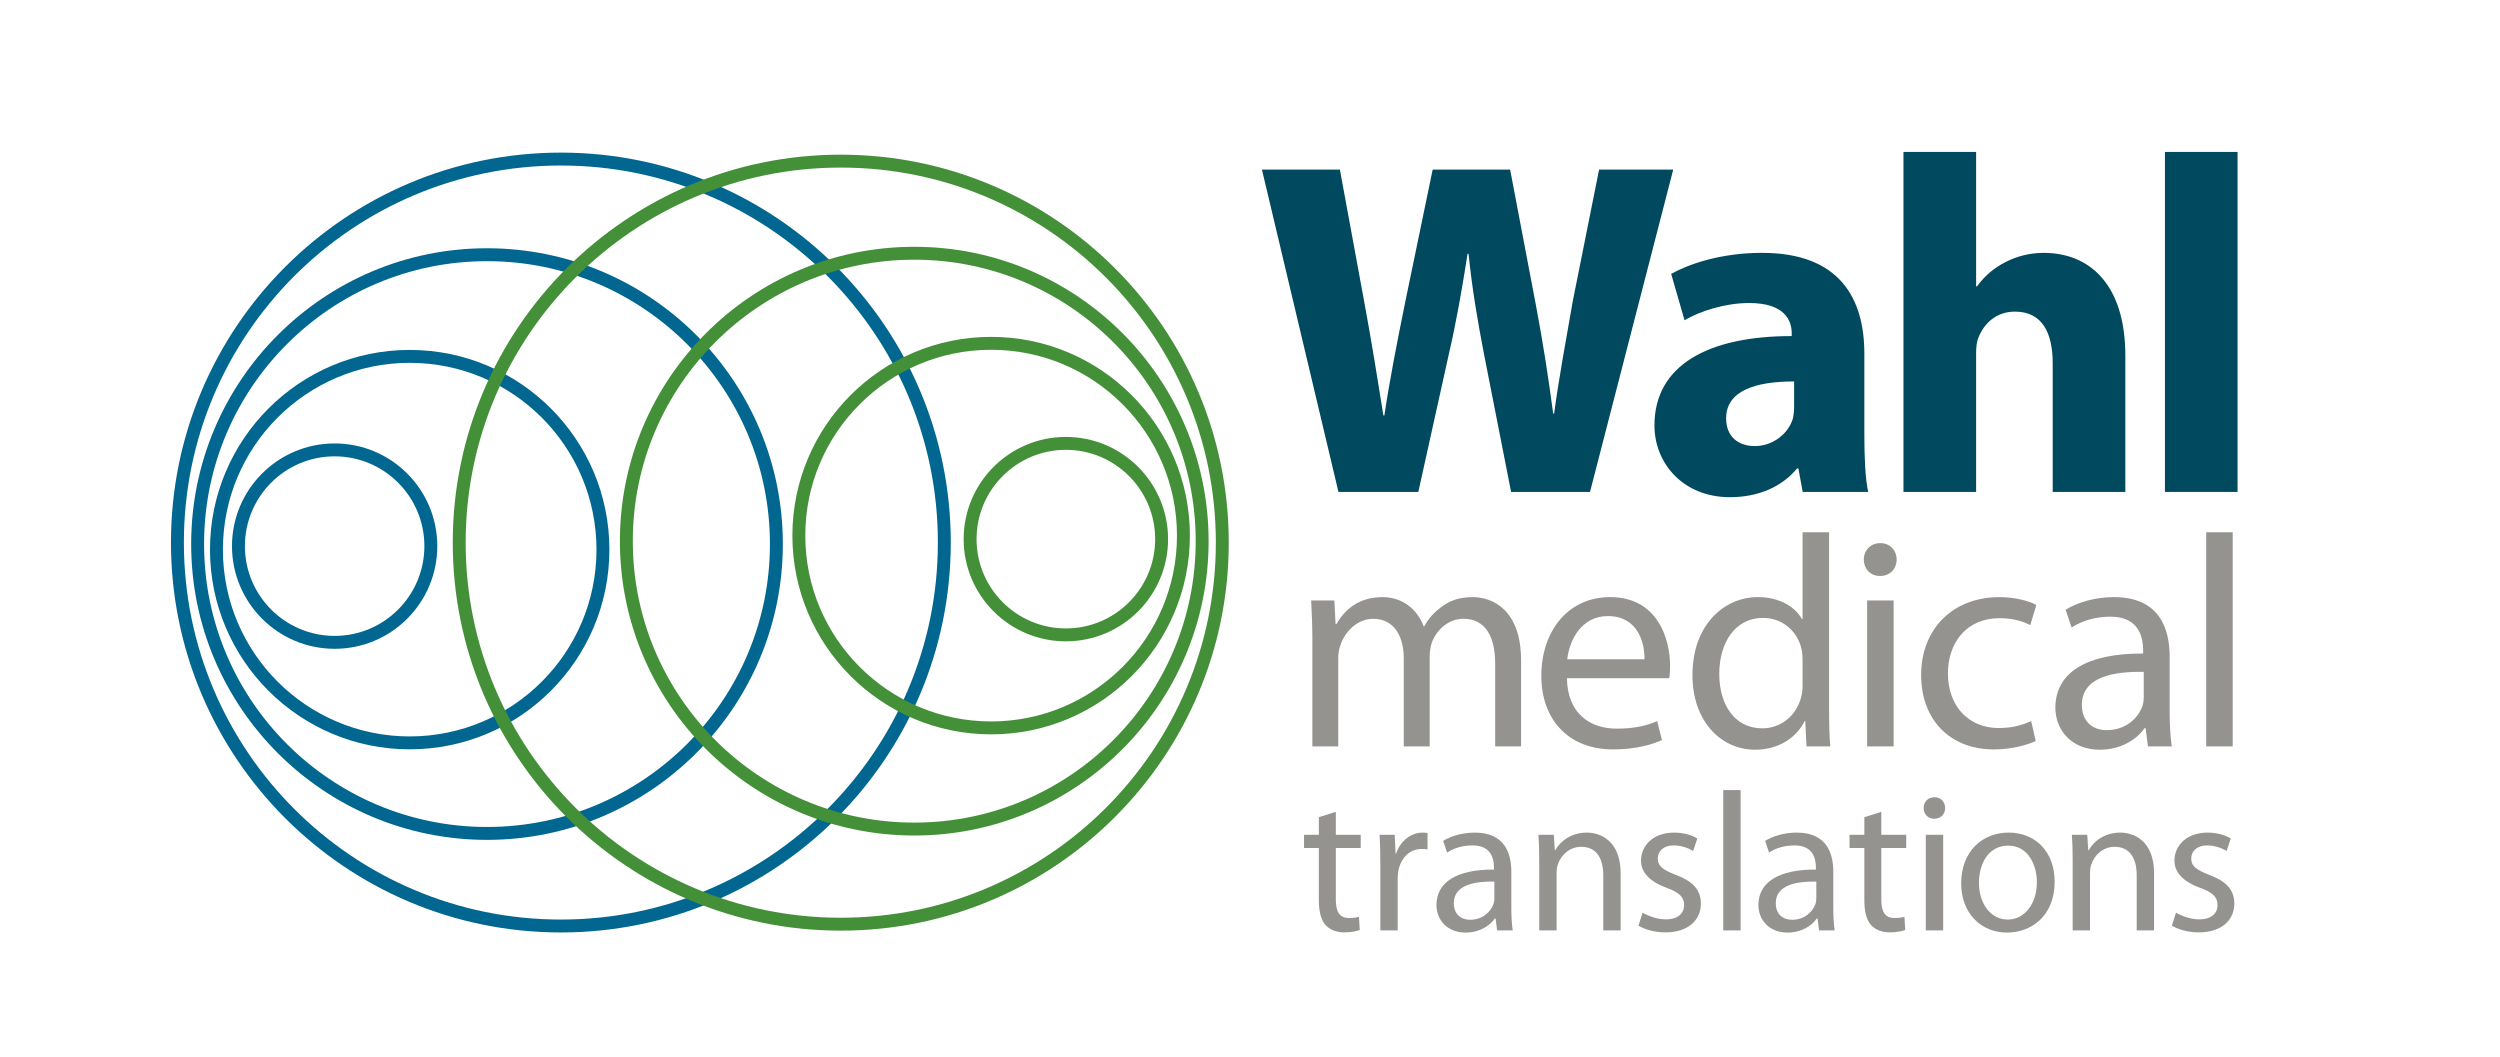 <svg xmlns="http://www.w3.org/2000/svg" xmlns:xlink="http://www.w3.org/1999/xlink" xmlns:serif="http://www.serif.com/" width="100%" height="100%" viewBox="0 0 842 356" xml:space="preserve" style="fill-rule:evenodd;clip-rule:evenodd;"><g id="Ebene-1" serif:id="Ebene 1"><path d="M318.048,182.726c-0,-71.281 -57.868,-129.152 -129.146,-129.152c-71.277,-0 -129.145,57.871 -129.145,129.152c-0,71.281 57.868,129.152 129.145,129.152c71.278,-0 129.146,-57.871 129.146,-129.152Z" style="fill:none;stroke:#016790;stroke-width:4.35px;"></path><path d="M261.486,183.241c-0,-53.787 -43.672,-97.455 -97.464,-97.455c-53.791,-0 -97.463,43.668 -97.463,97.455c-0,53.786 43.672,97.455 97.463,97.455c53.792,-0 97.464,-43.669 97.464,-97.455Z" style="fill:none;stroke:#016790;stroke-width:4.35px;"></path><path d="M203.07,185.115c-0,-35.922 -29.164,-65.085 -65.085,-65.085c-35.922,-0 -65.085,29.163 -65.085,65.085c-0,35.921 29.163,65.085 65.085,65.085c35.921,-0 65.085,-29.164 65.085,-65.085Z" style="fill:none;stroke:#016790;stroke-width:4.35px;"></path><path d="M145.107,183.934c0,-17.887 -14.517,-32.41 -32.399,-32.41c-17.882,0 -32.4,14.523 -32.4,32.41c0,17.888 14.518,32.41 32.4,32.41c17.882,0 32.399,-14.522 32.399,-32.41Z" style="fill:none;stroke:#016790;stroke-width:4.35px;"></path><path d="M154.661,182.766c0,70.921 57.581,128.5 128.505,128.5c70.923,0 128.504,-57.579 128.504,-128.5c0,-70.921 -57.581,-128.5 -128.504,-128.5c-70.924,0 -128.505,57.579 -128.505,128.5Z" style="fill:none;stroke:#449039;stroke-width:4.35px;"></path><path d="M210.957,182.26c0,53.518 43.448,96.967 96.964,96.967c53.516,0 96.964,-43.449 96.964,-96.967c-0,-53.518 -43.448,-96.968 -96.964,-96.968c-53.516,0 -96.964,43.45 -96.964,96.968Z" style="fill:none;stroke:#449039;stroke-width:4.35px;"></path><path d="M269.049,180.393c-0,35.743 29.02,64.762 64.764,64.762c35.745,0 64.765,-29.019 64.765,-64.762c-0,-35.743 -29.02,-64.762 -64.765,-64.762c-35.744,0 -64.764,29.019 -64.764,64.762Z" style="fill:none;stroke:#449039;stroke-width:4.35px;"></path><path d="M326.73,181.578c-0,17.798 14.45,32.248 32.25,32.248c17.799,-0 32.25,-14.45 32.25,-32.248c-0,-17.797 -14.451,-32.247 -32.25,-32.247c-17.8,-0 -32.25,14.45 -32.25,32.247Z" style="fill:none;stroke:#449039;stroke-width:4.35px;"></path><g><path d="M442.002,251.389l8.725,-0l0,-29.668c0,-1.524 0.204,-3.048 0.712,-4.369c1.423,-4.47 5.591,-8.941 11.081,-8.941c6.811,0 10.268,5.589 10.268,13.412l-0,29.566l8.725,-0l-0,-30.481c-0,-1.524 0.304,-3.149 0.711,-4.47c1.627,-4.267 5.49,-8.027 10.674,-8.027c7.117,0 10.675,5.589 10.675,15.139l-0,27.839l8.725,-0l-0,-28.957c-0,-17.063 -9.64,-21.323 -16.248,-21.323c-4.676,-0 -7.828,1.217 -10.776,3.448c-2.033,1.522 -4.066,3.55 -5.588,6.394l-0.203,0c-2.13,-5.785 -7.204,-9.842 -13.812,-9.842c-8.234,-0 -12.809,4.361 -15.552,9.03l-0.305,-0l-0.406,-7.913l-7.812,0c0.203,4.064 0.406,8.127 0.406,13.307l0,35.856Z" style="fill:#949390;fill-rule:nonzero;"></path><path d="M562.184,228.427c0.203,-1.014 0.305,-2.332 0.305,-4.158c-0,-9.043 -4.16,-23.16 -20.212,-23.16c-14.333,-0 -23.159,11.676 -23.159,26.507c-0,14.741 9.131,24.789 24.176,24.789c7.827,-0 13.31,-1.724 16.455,-3.144l-1.623,-6.396c-3.246,1.424 -7.209,2.542 -13.613,2.542c-8.945,-0 -16.569,-4.982 -16.772,-16.98l34.443,-0Zm-34.341,-6.388c0.711,-6.203 4.574,-14.542 13.723,-14.542c9.961,0 12.401,8.847 12.299,14.542l-26.022,-0Z" style="fill:#949390;fill-rule:nonzero;"></path><path d="M607.104,179.265l0,29.248l-0.203,0c-2.134,-3.855 -7.217,-7.404 -14.84,-7.404c-11.893,-0 -22.143,9.945 -22.041,26.41c-0,14.941 9.233,24.987 21.126,24.987c8.03,0 13.925,-4.158 16.668,-9.64l0.203,0l0.406,8.523l8.016,-0c-0.305,-3.353 -0.407,-8.332 -0.407,-12.7l0,-59.424l-8.928,-0Zm0,51.499c0,1.422 -0.101,2.641 -0.406,3.759c-1.627,6.717 -7.116,10.782 -13.113,10.782c-9.555,0 -14.535,-8.232 -14.535,-18.294c-0,-10.773 5.489,-18.904 14.739,-18.904c6.708,-0 11.587,4.675 12.909,10.265c0.305,1.22 0.406,2.643 0.406,3.862l0,8.53Z" style="fill:#949390;fill-rule:nonzero;"></path><path d="M637.775,251.389l0,-49.163l-8.928,0l-0,49.163l8.928,-0Zm-4.565,-57.405c3.45,0 5.581,-2.537 5.581,-5.48c0,-3.146 -2.232,-5.582 -5.48,-5.582c-3.349,0 -5.582,2.436 -5.582,5.582c0,2.943 2.132,5.48 5.379,5.48l0.102,0Z" style="fill:#949390;fill-rule:nonzero;"></path><path d="M684.105,242.866c-2.54,1.118 -5.893,2.338 -10.973,2.338c-9.753,-0 -17.069,-7.013 -17.069,-18.396c0,-10.164 6.096,-18.6 17.374,-18.6c4.877,0 8.23,1.22 10.363,2.338l2.033,-6.8c-2.439,-1.319 -7.113,-2.637 -12.396,-2.637c-16.053,-0 -26.403,11.063 -26.403,26.207c-0,15.042 9.639,25.089 24.473,25.089c6.604,-0 11.785,-1.724 14.122,-2.84l-1.524,-6.699Z" style="fill:#949390;fill-rule:nonzero;"></path><path d="M730.74,221.224c0,-9.862 -3.652,-20.115 -18.789,-20.115c-6.202,-0 -12.197,1.724 -16.255,4.259l2.029,5.994c3.449,-2.34 8.227,-3.662 12.904,-3.662c10.065,-0.101 11.183,7.323 11.183,11.391l0,1.017c-19.011,-0.101 -29.566,6.389 -29.566,18.284c0,7.116 5.073,14.114 15.028,14.114c7.015,0 12.403,-3.447 15.045,-7.303l0.305,0l0.811,6.186l8.016,-0c-0.508,-3.353 -0.711,-7.519 -0.711,-11.786l0,-18.379Zm-8.725,13.604c-0,0.92 -0.102,1.937 -0.406,2.852c-1.424,4.168 -5.592,8.235 -12.098,8.235c-4.473,-0 -8.337,-2.643 -8.337,-8.54c0,-9.557 11.082,-11.285 20.841,-11.082l-0,8.535Z" style="fill:#949390;fill-rule:nonzero;"></path><rect x="743.047" y="179.265" width="8.928" height="72.124" style="fill:#949390;fill-rule:nonzero;"></rect><path d="M444.191,275.228l-0,5.924l-4.993,0l0,4.452l4.993,-0l-0,17.513c-0,3.795 0.665,6.657 2.26,8.452c1.396,1.528 3.589,2.458 6.318,2.458c2.264,0 4.061,-0.398 5.193,-0.797l-0.267,-4.453c-0.865,0.266 -1.797,0.399 -3.395,0.399c-3.261,0 -4.393,-2.264 -4.393,-6.259l0,-17.313l8.387,-0l0,-4.452l-8.387,0l0,-7.721l-5.716,1.797Z" style="fill:#949390;fill-rule:nonzero;"></path><path d="M464.893,313.362l5.849,-0l0,-17.241c0,-0.932 0.067,-1.864 0.2,-2.729c0.799,-4.327 3.727,-7.455 7.855,-7.455c0.798,-0 1.397,0.066 1.996,0.133l0,-5.517c-0.532,-0.066 -0.998,-0.133 -1.597,-0.133c-3.927,0 -7.522,2.725 -8.986,7.048l-0.199,-0l-0.266,-6.316l-5.119,0c0.2,2.995 0.267,6.256 0.267,10.049l-0,22.161Z" style="fill:#949390;fill-rule:nonzero;"></path><path d="M509.017,293.599c0,-6.462 -2.393,-13.179 -12.31,-13.179c-4.063,0 -7.991,1.13 -10.65,2.79l1.33,3.927c2.26,-1.532 5.39,-2.398 8.454,-2.398c6.594,-0.067 7.327,4.797 7.327,7.462l-0,0.667c-12.456,-0.067 -19.371,4.185 -19.371,11.978c0,4.663 3.324,9.248 9.846,9.248c4.596,-0 8.126,-2.259 9.857,-4.785l0.2,0l0.531,4.053l5.252,-0c-0.333,-2.197 -0.466,-4.926 -0.466,-7.722l0,-12.041Zm-5.716,8.912c-0,0.604 -0.067,1.27 -0.266,1.869c-0.933,2.731 -3.664,5.395 -7.927,5.395c-2.93,0 -5.461,-1.731 -5.461,-5.595c-0,-6.261 7.26,-7.393 13.654,-7.26l-0,5.591Z" style="fill:#949390;fill-rule:nonzero;"></path><path d="M518.411,313.362l5.85,-0l-0,-19.437c-0,-0.932 0.133,-1.997 0.399,-2.73c1.066,-3.261 4.063,-5.991 7.859,-5.991c5.528,0 7.459,4.394 7.459,9.586l0,18.572l5.85,-0l-0,-19.238c-0,-11.046 -6.915,-13.704 -11.377,-13.704c-5.328,0 -9.058,2.99 -10.656,5.983l-0.133,-0l-0.332,-5.251l-5.185,0c0.2,2.662 0.266,5.324 0.266,8.718l0,23.492Z" style="fill:#949390;fill-rule:nonzero;"></path><path d="M551.827,311.768c2.261,1.329 5.518,2.259 9.047,2.259c7.526,0 11.979,-3.986 11.979,-9.712c0,-4.794 -2.924,-7.591 -8.448,-9.655c-4.197,-1.665 -6.063,-2.863 -6.063,-5.527c0,-2.397 1.866,-4.394 5.33,-4.394c2.999,-0 5.326,1.131 6.589,1.864l1.396,-4.19c-1.728,-1.129 -4.587,-1.993 -7.851,-1.993c-6.86,0 -11.114,4.252 -11.114,9.446c0,3.795 2.726,6.991 8.582,9.122c4.264,1.598 5.93,3.063 5.93,5.86c-0,2.73 -1.999,4.794 -6.197,4.794c-2.931,0 -5.988,-1.198 -7.783,-2.264l-1.397,4.39Z" style="fill:#949390;fill-rule:nonzero;"></path><rect x="580.384" y="266.109" width="5.849" height="47.253" style="fill:#949390;fill-rule:nonzero;"></rect><path d="M617.452,293.599c0,-6.462 -2.393,-13.179 -12.31,-13.179c-4.063,0 -7.991,1.13 -10.65,2.79l1.33,3.927c2.26,-1.532 5.39,-2.398 8.454,-2.398c6.594,-0.067 7.327,4.797 7.327,7.462l-0,0.667c-12.456,-0.067 -19.371,4.185 -19.371,11.978c0,4.663 3.324,9.248 9.846,9.248c4.596,-0 8.126,-2.259 9.857,-4.785l0.2,0l0.531,4.053l5.252,-0c-0.333,-2.197 -0.466,-4.926 -0.466,-7.722l0,-12.041Zm-5.716,8.912c-0,0.604 -0.067,1.27 -0.266,1.869c-0.933,2.731 -3.664,5.395 -7.927,5.395c-2.93,0 -5.461,-1.731 -5.461,-5.595c-0,-6.261 7.26,-7.393 13.654,-7.26l-0,5.591Z" style="fill:#949390;fill-rule:nonzero;"></path><path d="M627.911,275.228l0,5.924l-4.992,0l-0,4.452l4.992,-0l0,17.513c0,3.795 0.665,6.657 2.26,8.452c1.396,1.528 3.59,2.458 6.319,2.458c2.263,0 4.06,-0.398 5.192,-0.797l-0.266,-4.453c-0.866,0.266 -1.797,0.399 -3.395,0.399c-3.262,0 -4.393,-2.264 -4.393,-6.259l-0,-17.313l8.387,-0l-0,-4.452l-8.387,0l-0,-7.721l-5.717,1.797Z" style="fill:#949390;fill-rule:nonzero;"></path><path d="M654.463,313.362l-0,-32.21l-5.85,0l0,32.21l5.85,-0Zm-2.992,-37.61c2.261,0 3.657,-1.662 3.657,-3.59c0,-2.061 -1.462,-3.657 -3.59,-3.657c-2.194,-0 -3.657,1.596 -3.657,3.657c-0,1.928 1.396,3.59 3.524,3.59l0.066,0Z" style="fill:#949390;fill-rule:nonzero;"></path><path d="M676.034,314.094c7.658,-0 15.972,-5.184 15.972,-17.17c-0,-9.788 -6.249,-16.504 -15.506,-16.504c-8.857,0 -15.972,6.316 -15.972,17.103c0,10.188 6.782,16.571 15.439,16.571l0.067,-0Zm0.133,-4.385c-5.66,-0 -9.656,-5.327 -9.656,-12.385c-0,-6.127 2.997,-12.519 9.856,-12.519c6.926,0 9.656,6.859 9.656,12.319c-0,7.324 -4.195,12.585 -9.789,12.585l-0.067,-0Z" style="fill:#949390;fill-rule:nonzero;"></path><path d="M698.071,313.362l5.85,-0l-0,-19.437c-0,-0.932 0.133,-1.997 0.399,-2.73c1.066,-3.261 4.063,-5.991 7.859,-5.991c5.528,0 7.459,4.394 7.459,9.586l0,18.572l5.85,-0l-0,-19.238c-0,-11.046 -6.915,-13.704 -11.377,-13.704c-5.328,0 -9.058,2.99 -10.656,5.983l-0.133,-0l-0.332,-5.251l-5.185,0c0.2,2.662 0.266,5.324 0.266,8.718l0,23.492Z" style="fill:#949390;fill-rule:nonzero;"></path><path d="M731.487,311.768c2.261,1.329 5.518,2.259 9.047,2.259c7.526,0 11.979,-3.986 11.979,-9.712c0,-4.794 -2.924,-7.591 -8.448,-9.655c-4.197,-1.665 -6.063,-2.863 -6.063,-5.527c0,-2.397 1.866,-4.394 5.33,-4.394c2.999,-0 5.326,1.131 6.589,1.864l1.396,-4.19c-1.728,-1.129 -4.586,-1.993 -7.851,-1.993c-6.86,0 -11.114,4.252 -11.114,9.446c0,3.795 2.726,6.991 8.582,9.122c4.264,1.598 5.93,3.063 5.93,5.86c-0,2.73 -1.999,4.794 -6.197,4.794c-2.931,0 -5.988,-1.198 -7.783,-2.264l-1.397,4.39Z" style="fill:#949390;fill-rule:nonzero;"></path></g><path d="M477.69,165.68l10.308,-46.544c2.577,-11.123 4.348,-21.432 6.281,-33.674l0.322,-0c1.289,12.403 3.06,22.551 5.154,33.505l9.18,46.713l26.575,0l28.025,-108.549l-24.965,0l-8.858,44.278c-2.255,13.067 -4.671,25.793 -6.281,37.874l-0.323,0c-1.61,-12.081 -3.382,-23.679 -5.798,-36.404l-8.697,-45.748l-26.091,0l-9.18,44.298c-2.738,13.531 -5.315,26.578 -7.087,38.498l-0.322,0c-1.772,-11.114 -4.026,-25.128 -6.442,-38.176l-8.214,-44.62l-26.253,0l25.77,108.549l26.896,0Z" style="fill:#00495e;fill-rule:nonzero;"></path><path d="M627.914,119.14c0,-18.535 -8.208,-33.98 -34.461,-33.98c-14.345,-0 -25.129,4.022 -30.601,7.079l4.507,15.623c5.15,-3.066 13.68,-5.809 21.741,-5.809c12.092,0 14.349,5.971 14.349,10.167l0,0.968c-27.882,-0 -46.23,9.652 -46.23,30.102c0,12.578 9.496,24.162 25.432,24.162c9.351,0 17.412,-3.378 22.57,-9.653l0.483,-0l1.448,7.881l22.051,0c-0.967,-4.349 -1.289,-11.597 -1.289,-19.007l0,-27.533Zm-23.659,17.876c0,1.451 -0.161,2.902 -0.483,4.192c-1.613,4.998 -6.772,9.029 -12.737,9.029c-5.482,-0 -9.674,-3.064 -9.674,-9.352c0,-9.351 9.996,-12.415 22.894,-12.415l0,8.546Z" style="fill:#00495e;fill-rule:nonzero;"></path><path d="M641.089,165.68l24.465,0l-0,-46.713c-0,-1.772 0.161,-3.866 0.806,-5.316c1.773,-4.51 5.803,-8.699 12.251,-8.699c9.189,0 12.736,7.088 12.736,17.397l-0,43.331l24.464,0l0,-45.908c0,-23.831 -11.91,-34.612 -27.527,-34.612c-4.514,-0 -9.028,1.126 -12.736,3.057c-3.869,1.931 -7.093,4.667 -9.672,8.207l-0.322,-0l-0,-45.253l-24.465,0l0,114.509Z" style="fill:#00495e;fill-rule:nonzero;"></path><rect x="729.147" y="51.171" width="24.464" height="114.509" style="fill:#00495e;fill-rule:nonzero;"></rect></g></svg>